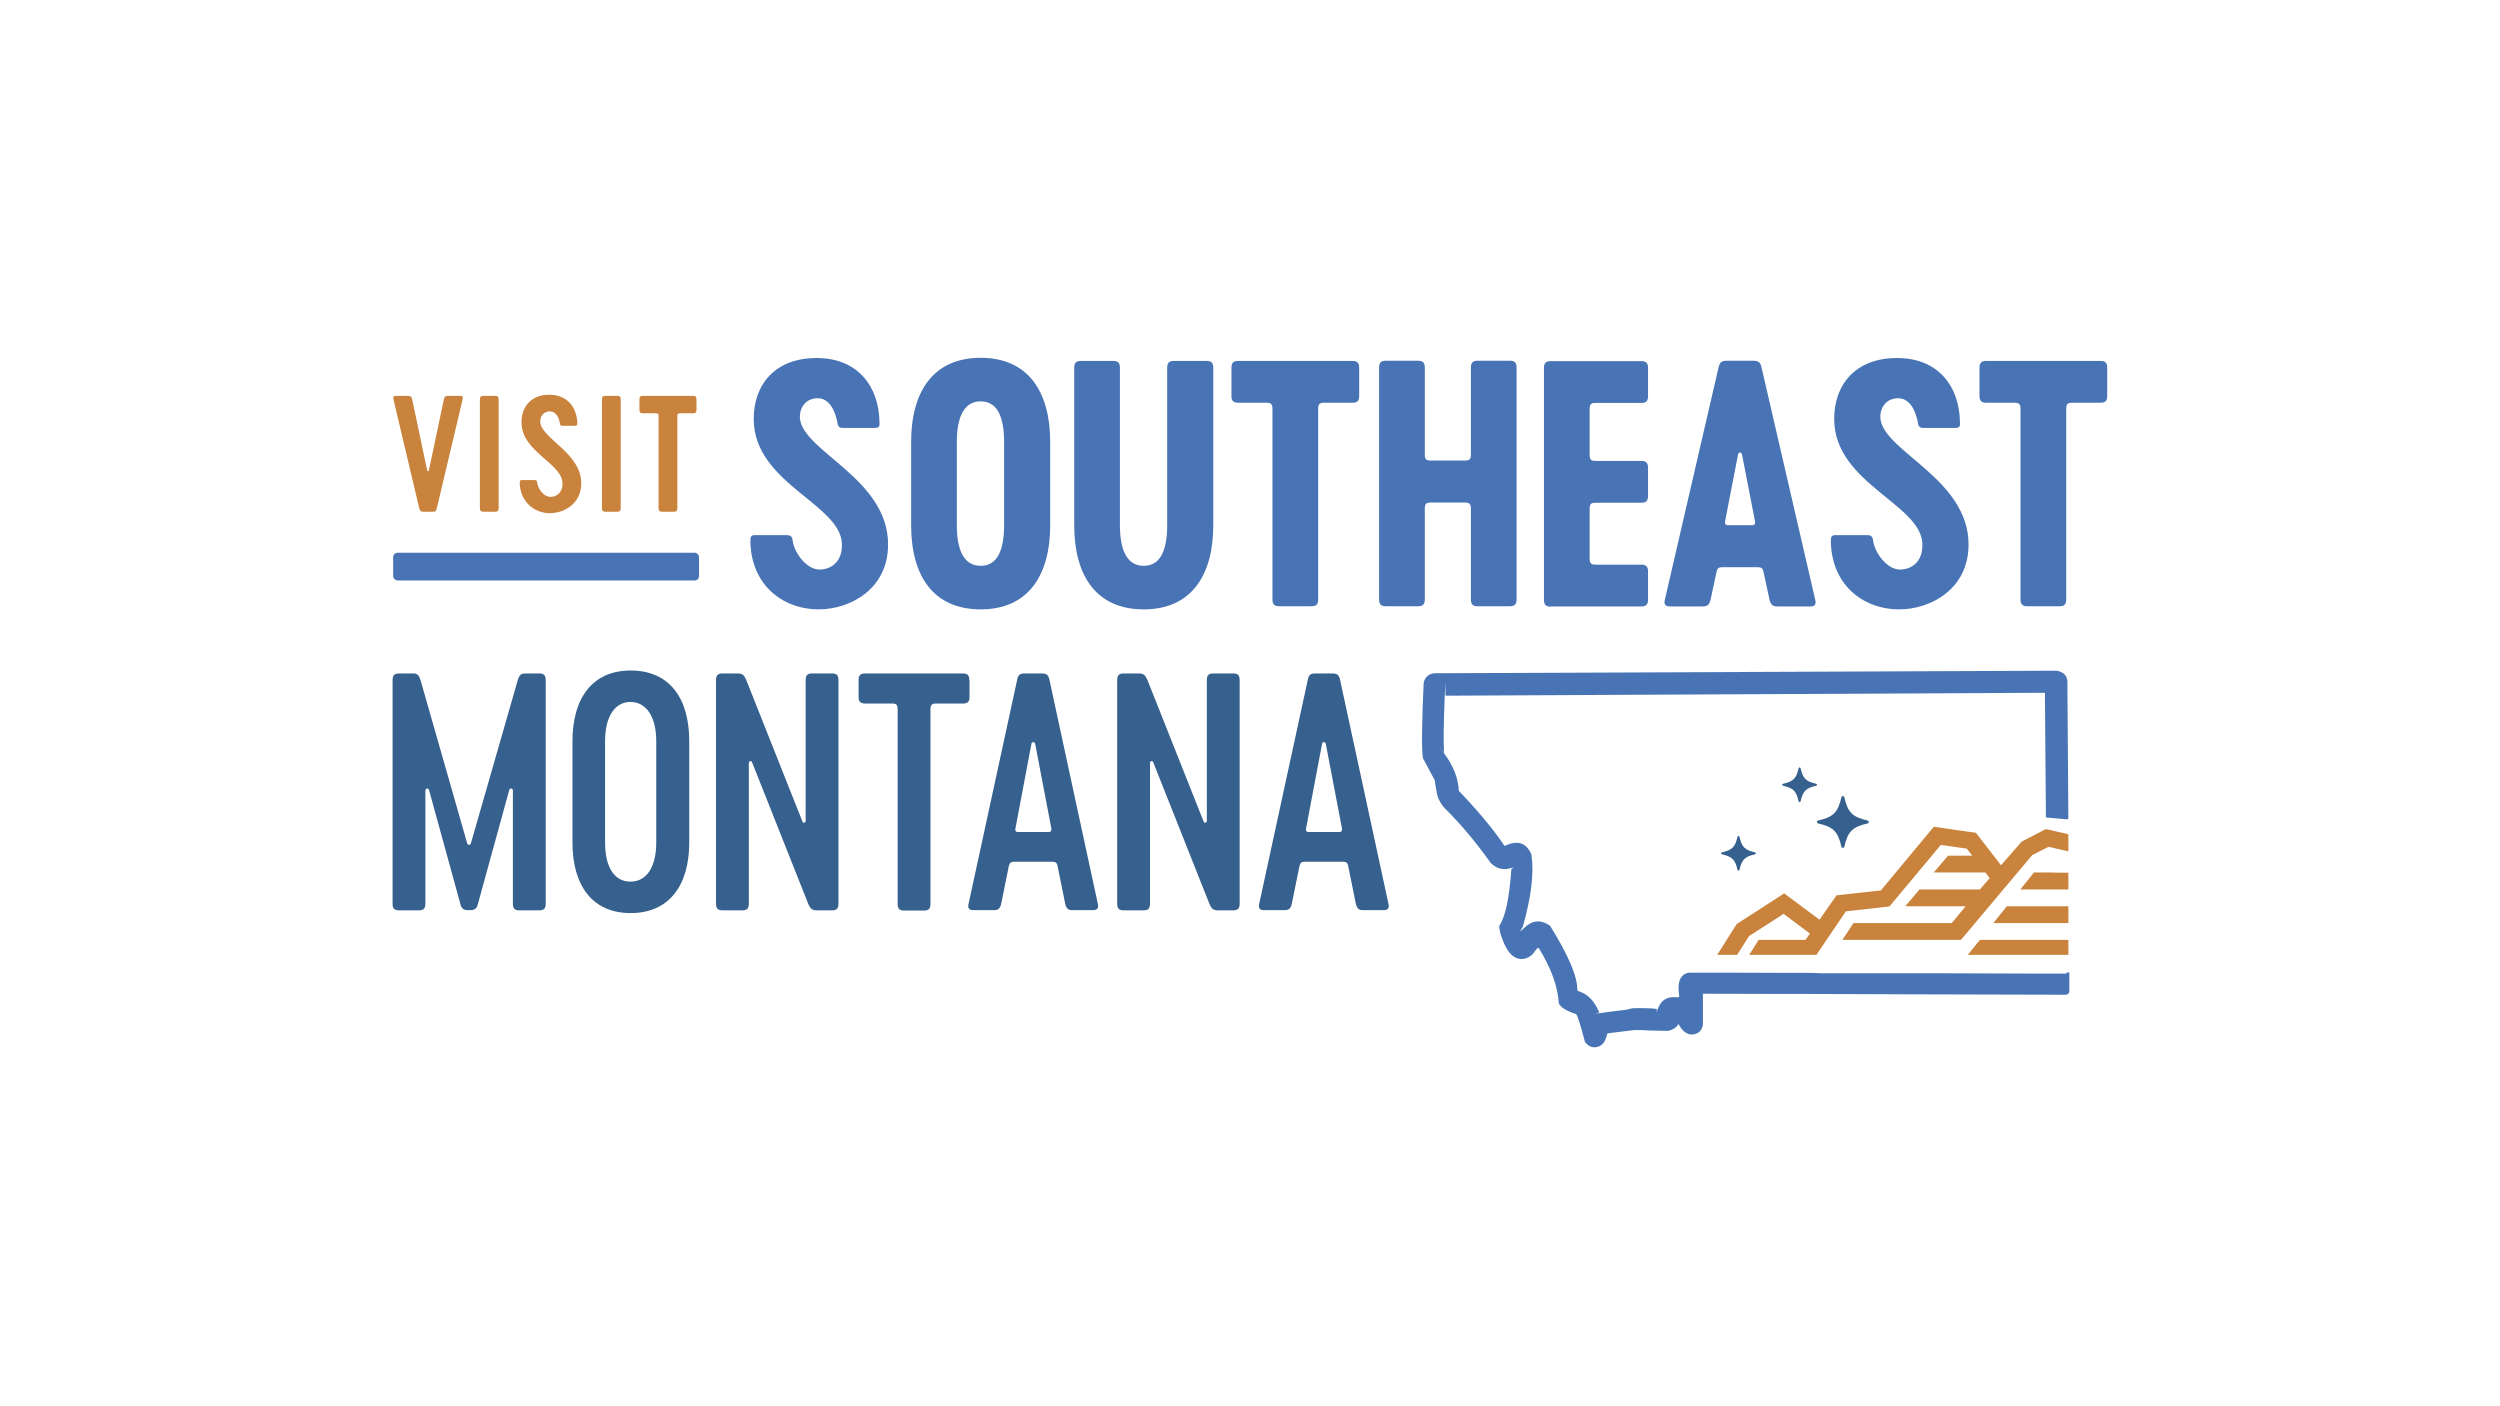 <?xml version="1.0" encoding="UTF-8"?>
<svg id="Layer_1" xmlns="http://www.w3.org/2000/svg" version="1.1" viewBox="0 0 1280 720">
  <!-- Generator: Adobe Illustrator 29.6.1, SVG Export Plug-In . SVG Version: 2.1.1 Build 9)  -->
  <defs>
    <style>
      .st0 {
        fill: #4874b5;
      }

      .st1 {
        fill: #c9833c;
      }

      .st2 {
        fill: #36608d;
      }
    </style>
  </defs>
  <path class="st0" d="M419.2,312c15.8,0,35.5-10.2,35.5-33.2,0-33.5-42.8-47.3-45.1-64.2-.6-5.7,2.9-10.7,9.1-10.7s9.1,7,10.1,12.7c.2,1.8,1,2.5,2.8,2.5h16.6c2,0,2.3-1.3,2.1-3-.3-18.3-11.1-32.8-32.2-32.8s-32.2,13.4-32.2,31.2c0,34,47.3,44.1,45.1,65.9-.3,6.7-4.9,11.2-11.5,11.2s-13-8.7-13.7-15.1c-.2-1.8-1.1-2.5-2.9-2.5h-16.6c-2,0-2.1,1.3-2.1,3,.2,21.5,15.5,35,35.2,35Z"/>
  <path class="st0" d="M502.1,312c24.1,0,35.6-17.1,35.6-43.1v-42.6c0-26-11.5-43.1-35.6-43.1s-35.6,17.1-35.6,43.1v42.6c0,26,11.4,43.1,35.6,43.1ZM489.9,226.3c0-11.7,3.1-20.8,12.2-20.8s12,9,12,20.8v42.6c0,11.7-2.9,20.8-12,20.8s-12.2-9-12.2-20.8v-42.6Z"/>
  <path class="st0" d="M585.6,312c24.1,0,35.6-17.1,35.6-43.1v-80.6c0-2.5-1-3.5-3.4-3.5h-16.8c-2.4,0-3.4,1-3.4,3.5v80.6c0,11.7-2.9,20.8-12,20.8s-12.2-9-12.2-20.8v-80.6c0-2.5-1-3.5-3.4-3.5h-16.6c-2.4,0-3.4,1-3.4,3.5v80.6c0,26,11.4,43.1,35.6,43.1Z"/>
  <path class="st0" d="M633.9,206.2h14.5c2.4,0,3.1.7,3.1,3.2v97.5c0,2.5,1,3.5,3.4,3.5h16.6c2.4,0,3.4-1,3.4-3.5v-97.5c0-2.5.7-3.2,3.1-3.2h14.5c2.4,0,3.4-1,3.4-3.5v-14.4c0-2.5-1-3.5-3.4-3.5h-58.6c-2.4,0-3.4,1-3.4,3.5v14.4c0,2.5,1,3.5,3.4,3.5Z"/>
  <path class="st0" d="M753.1,260.5v46.4c0,2.5,1,3.5,3.4,3.5h16.6c2.4,0,3.4-1,3.4-3.5v-118.7c0-2.5-1-3.5-3.4-3.5h-16.6c-2.4,0-3.4,1-3.4,3.5v44.4c0,2.5-.6,3.2-3.1,3.2h-17.4c-2.4,0-3.1-.7-3.1-3.2v-44.4c0-2.5-1-3.5-3.4-3.5h-16.6c-2.4,0-3.4,1-3.4,3.5v118.7c0,2.5,1,3.5,3.4,3.5h16.6c2.4,0,3.4-1,3.4-3.5v-46.4c0-2.5.6-3.2,3.1-3.2h17.4c2.4,0,3.1.7,3.1,3.2Z"/>
  <path class="st0" d="M793.9,310.5h46.5c2.4,0,3.4-1,3.4-3.5v-14.4c0-2.5-1-3.5-3.4-3.5h-23.4c-2.4,0-3.1-.7-3.1-3.2v-25.3c0-2.5.6-3.2,3.1-3.2h23.4c2.4,0,3.4-1,3.4-3.5v-14.4c0-2.5-1-3.5-3.4-3.5h-23.4c-2.4,0-3.1-.7-3.1-3.2v-23.3c0-2.5.6-3.2,3.1-3.2h23.4c2.4,0,3.4-1,3.4-3.5v-14.4c0-2.5-1-3.5-3.4-3.5h-46.5c-2.4,0-3.4,1-3.4,3.5v118.7c0,2.5,1,3.5,3.4,3.5Z"/>
  <path class="st0" d="M854.8,310.5h17.1c2.1,0,3.2-.7,3.9-3.4l3.1-14.4c.5-2,1.1-2.3,3.3-2.3h17.4c2.1,0,2.8.3,3.3,2.3l3.1,14.4c.7,2.7,1.8,3.4,3.9,3.4h17.1c1.8,0,3.1-.8,2.4-3.4l-27.5-119c-.6-2.8-1.8-3.4-4.4-3.4h-13.2c-2.6,0-3.7.5-4.4,3.4l-27.5,119c-.7,2.5.7,3.4,2.4,3.4ZM883.2,267.1l6.7-34.5c.2-1.2,1.6-1.2,2,0l6.7,34.5c.2,1.2-.5,1.8-1.3,1.8h-12.7c-1,0-1.6-.7-1.3-1.8Z"/>
  <path class="st0" d="M972.4,312c15.8,0,35.5-10.2,35.5-33.2,0-33.5-42.8-47.3-45.1-64.2-.6-5.7,2.9-10.7,9.1-10.7s9.1,7,10.1,12.7c.2,1.8,1,2.5,2.8,2.5h16.6c2,0,2.3-1.3,2.1-3-.3-18.3-11.1-32.8-32.2-32.8s-32.2,13.4-32.2,31.2c0,34,47.3,44.1,45.1,65.9-.3,6.7-4.9,11.2-11.5,11.2s-13-8.7-13.7-15.1c-.2-1.8-1.1-2.5-2.9-2.5h-16.6c-2,0-2.1,1.3-2.1,3,.2,21.5,15.5,35,35.2,35Z"/>
  <path class="st0" d="M1075.5,184.8h-58.6c-2.4,0-3.4,1-3.4,3.5v14.4c0,2.5,1,3.5,3.4,3.5h14.5c2.4,0,3.1.7,3.1,3.2v97.5c0,2.5,1,3.5,3.4,3.5h16.6c2.4,0,3.4-1,3.4-3.5v-97.5c0-2.5.7-3.2,3.1-3.2h14.5c2.4,0,3.4-1,3.4-3.5v-14.4c0-2.5-1-3.5-3.4-3.5Z"/>
  <path class="st2" d="M276.1,344.8h-7.4c-2.4,0-3,1.6-3.6,3.4l-24,83.6c-.3,1-1.6,1-1.9,0l-23.9-83.6c-.6-1.8-1.2-3.4-3.6-3.4h-7.4c-2.4,0-3.3,1-3.3,3.4v114.5c0,2.4.9,3.4,3.3,3.4h10.2c2.4,0,3.3-1,3.3-3.4v-57.9c0-1.3,1.6-1.5,1.9-.2l16,58.2c.6,2.4,1.6,3.2,4.1,3.2h.8c2.5,0,3.5-.8,4.1-3.2l16-58.2c.3-1.3,1.9-1.1,1.9.2v57.9c0,2.4.9,3.4,3.3,3.4h10.2c2.4,0,3.3-1,3.3-3.4v-114.5c0-2.4-.9-3.4-3.3-3.4Z"/>
  <path class="st2" d="M322.9,343.3c-19.3,0-29.8,13.8-29.8,36.2v51.8c0,22.5,10.5,36.2,29.8,36.2s30-13.7,30-36.2v-51.8c0-22.5-10.5-36.2-30-36.2ZM336,431.3c0,12.6-4.9,20.1-13.2,20.1s-13-7.4-13-20.1v-51.8c0-12.5,4.9-20.1,13-20.1s13.2,7.6,13.2,20.1v51.8Z"/>
  <path class="st2" d="M426,344.8h-10.2c-2.4,0-3.3,1-3.3,3.4v72c0,1.1-1.3,1.5-1.7.3l-28.7-72.3c-1.1-2.6-2-3.4-4.5-3.4h-7.7c-2.4,0-3.3,1-3.3,3.4v114.5c0,2.4.9,3.4,3.3,3.4h10.2c2.4,0,3.3-1,3.3-3.4v-72c0-1.1,1.3-1.5,1.7-.3l28.7,72.3c1.1,2.6,2,3.4,4.5,3.4h7.7c2.4,0,3.3-1,3.3-3.4v-114.5c0-2.4-.9-3.4-3.3-3.4Z"/>
  <path class="st2" d="M496.3,348.2c0-2.4-.9-3.4-3.3-3.4h-50.1c-2.4,0-3.3,1-3.3,3.4v8.6c0,2.4.9,3.4,3.3,3.4h13.7c2.4,0,3,.6,3,3.1v99.5c0,2.4.9,3.4,3.3,3.4h10.2c2.4,0,3.3-1,3.3-3.4v-99.5c0-2.4.6-3.1,3-3.1h13.7c2.4,0,3.3-1,3.3-3.4v-8.6Z"/>
  <path class="st2" d="M537.3,348c-.6-2.7-1.7-3.2-4.2-3.2h-8.2c-2.5,0-3.6.5-4.1,3.2l-24.9,114.8c-.6,2.4.6,3.2,2.4,3.2h10.7c2,0,3-.8,3.6-3.2l3.9-19.3c.5-1.9,1.1-2.3,3.1-2.3h18.8c2,0,2.7.3,3.1,2.3l3.9,19.3c.6,2.4,1.6,3.2,3.6,3.2h10.7c1.7,0,3-.8,2.4-3.2l-24.8-114.8ZM537,426h-15.8c-.9,0-1.6-.5-1.3-1.8l8.2-43.4c.1-1.1,1.7-1.1,1.9,0l8.3,43.4c.2,1.3-.5,1.8-1.2,1.8Z"/>
  <path class="st2" d="M631.4,344.8h-10.2c-2.4,0-3.3,1-3.3,3.4v72c0,1.1-1.3,1.5-1.7.3l-28.7-72.3c-1.1-2.6-2-3.4-4.5-3.4h-7.7c-2.4,0-3.3,1-3.3,3.4v114.5c0,2.4.9,3.4,3.3,3.4h10.2c2.4,0,3.3-1,3.3-3.4v-72c0-1.1,1.3-1.5,1.7-.3l28.7,72.3c1.1,2.6,2,3.4,4.5,3.4h7.7c2.4,0,3.3-1,3.3-3.4v-114.5c0-2.4-.9-3.4-3.3-3.4Z"/>
  <path class="st2" d="M686.1,348c-.6-2.7-1.7-3.2-4.2-3.2h-8.2c-2.5,0-3.6.5-4.1,3.2l-24.9,114.8c-.6,2.4.6,3.2,2.4,3.2h10.7c2,0,3-.8,3.6-3.2l3.9-19.3c.5-1.9,1.1-2.3,3.1-2.3h18.8c2,0,2.7.3,3.1,2.3l3.9,19.3c.6,2.4,1.6,3.2,3.6,3.2h10.7c1.7,0,3-.8,2.4-3.2l-24.8-114.8ZM685.8,426h-15.8c-.9,0-1.6-.5-1.3-1.8l8.2-43.4c.1-1.1,1.7-1.1,1.9,0l8.3,43.4c.2,1.3-.5,1.8-1.2,1.8Z"/>
  <path class="st1" d="M214.7,260.4c.3,1.3.8,1.6,2,1.6h4.9c1.2,0,1.7-.2,2-1.6l13.3-56.1c.3-1.2-.2-1.6-1.1-1.6h-6.7c-1,0-1.5.4-1.8,1.6l-7.7,36.5c0,.6-.8.6-.9,0l-7.7-36.5c-.2-1.2-.8-1.6-1.8-1.6h-6.7c-.8,0-1.4.4-1.1,1.6l13.3,56.1Z"/>
  <path class="st1" d="M247.3,262h6.4c1.1,0,1.6-.5,1.6-1.7v-55.9c0-1.2-.5-1.7-1.6-1.7h-6.4c-1.1,0-1.6.5-1.6,1.7v55.9c0,1.2.5,1.7,1.6,1.7Z"/>
  <path class="st1" d="M281.8,262.7c7.4,0,15.8-5.1,15.8-15.2,0-15.6-20.1-22.7-21-31.3-.2-3,1.8-5.6,4.9-5.6s4.7,3.2,5.2,6.2c0,.9.5,1.2,1.4,1.2h6.5c.9,0,1-.7,1-1.4-.3-8.1-5.2-14.5-14.4-14.5s-14.2,6.1-14.2,14.1c0,15.6,21.8,21.2,21,32-.2,3.6-2.6,6.2-6.1,6.2s-6.5-4.1-6.9-7.4c0-.9-.5-1.2-1.4-1.2h-6.5c-.9,0-1,.6-1,1.4.2,9.3,7,15.6,15.8,15.6Z"/>
  <path class="st1" d="M309.8,262h6.4c1.1,0,1.6-.5,1.6-1.7v-55.9c0-1.2-.5-1.7-1.6-1.7h-6.4c-1.1,0-1.6.5-1.6,1.7v55.9c0,1.2.5,1.7,1.6,1.7Z"/>
  <path class="st1" d="M329,211.6h6.7c1.1,0,1.5.3,1.5,1.5v47.2c0,1.2.5,1.7,1.6,1.7h6.4c1.1,0,1.6-.5,1.6-1.7v-47.2c0-1.2.3-1.5,1.5-1.5h6.7c1.1,0,1.6-.5,1.6-1.7v-5.5c0-1.2-.5-1.7-1.6-1.7h-26c-1.1,0-1.6.5-1.6,1.7v5.5c0,1.2.5,1.7,1.6,1.7Z"/>
  <rect class="st0" x="201.3" y="283" width="156.6" height="14.2" rx="2.2" ry="2.2"/>
  <g>
    <polygon class="st1" points="963 455.9 940.3 458.4 931.6 470.9 913.5 457.4 889.2 473.1 879.2 488.9 889.4 488.9 895.5 479.3 913.2 467.9 926.7 478 924.4 481.2 900.4 481.2 895.6 488.9 930 488.9 945.1 466.6 967.4 464.1 993.7 432.6 1007 434.5 1009.8 438.1 997.4 438.1 990.1 446.7 1016.5 446.7 1018.7 449.6 1013.7 455.4 982.8 455.4 975.5 464 1006.4 464 999.3 472.6 949 472.6 943.3 481.2 1004 481.2 1006.3 478.5 1040.5 437.8 1046 435 1048.8 433.6 1050 433.8 1053.3 434.6 1057.3 435.5 1059 435.9 1059 427.1 1057.3 426.7 1053.2 425.8 1049.9 425 1047.5 424.5 1045.9 425.3 1035.1 430.9 1024.5 443 1011.7 426.4 990.1 423.3 963 455.9"/>
    <polygon class="st1" points="1007.5 488.9 1046.4 488.9 1050.4 488.9 1053.7 488.9 1057.7 488.9 1059 488.9 1059 481.3 1057.7 481.2 1053.6 481.2 1050.3 481.2 1046.3 481.2 1013.7 481.2 1007.5 488.9"/>
    <polygon class="st1" points="1020.6 472.6 1046.3 472.6 1050.3 472.6 1053.6 472.6 1057.6 472.6 1059 472.6 1059 464 1057.5 464 1053.5 464 1050.2 464 1046.2 464 1027.5 464 1020.6 472.6"/>
    <polygon class="st1" points="1034.4 455.4 1046.1 455.4 1050.1 455.4 1053.5 455.4 1057.5 455.4 1059 455.4 1059 446.8 1057.4 446.8 1053.4 446.8 1050.1 446.7 1046.1 446.7 1041.4 446.7 1034.4 455.4"/>
  </g>
  <path class="st0" d="M1057.8,498.5h-4s-3.3,0-3.3,0h-4s-55.8-.2-55.8-.2h-58.1c0-.1-8.5-.2-8.5-.2h-11s-29.1-.1-29.1-.1h-10.2s-9.1,0-9.1,0c-.8.1-1.5.4-2.1.7-2.1,1.2-3.1,3.5-3.2,7,0,1.3.1,2.8.4,4.4l-.6.6c-5.2-.8-8.6,1.1-10.3,5.6s-.3.4-.6.3c-1.8-.4-7.2-.5-11.7-.4-1.3,0-3.5.7-3.9.8s0,0-.1,0c-3.8.4-8.2,1-13.3,1.7s-.5-.1-.5-.3c-2.4-6-6-9.6-10.8-11-.2,0-.4-.3-.4-.5.1-6.8-4.5-17.7-13.9-32.8,0,0,0-.1-.2-.2-4.6-3.2-9-2.8-13,1.1s-1,0-.8-.5c4.3-15.3,5.8-27.6,4.4-36.8,0,0,0-.1,0-.2-2.6-6-7.1-7.5-13.4-4.5-.2.1-.5,0-.6-.2-5.4-8.1-13.1-17.3-23.1-27.8,0,0-.1-.2-.1-.3-.3-6.3-2.8-12.6-7.5-19s0-.2,0-.2c-.4-4.3-.3-13.9.3-28.8s.2-.5.5-.5l306.4-1.5h.4s.5,63.4.5,63.4c0,.3.2.5.5.5l3.6.3,3.3.3,3.5.3c.3,0,.6-.2.6-.5l-.5-70.2c-.2-3-2.1-4.8-5.5-5.4h-.1s-318.1,1.3-318.1,1.3c-1.2,0-2.5.3-3.8,1.3-1.2,1-1.9,2.3-2.1,3.9-.9,20.4-1.1,33.1-.4,38s0,.1,0,.2l6.1,11.4c0,0,0,.1,0,.2.8,5.6,1.5,8.8,2.1,9.6.7,1.5,1.6,3,2.8,4.3,8.3,8.2,16.2,17.6,23.8,28.3,0,0,0,0,0,0,2.9,2.8,6.2,3.7,9.8,2.7s.7.2.7.5c-1,14.6-3,24.2-6.1,28.8s0,.1,0,.2c-.2,2,.7,5,2.5,9.2,2.2,4.9,5,7.4,8.2,7.7,1.9.2,3.8-.4,5.7-1.9s.3-.5,0-.8l-2.1-2.3,2.1,2.2c.2.2.6.2.8,0l2.2-2.7c.2-.3.7-.2.8,0,6.2,10,9.6,19.4,10.2,27.9s0,.1,0,.2c.8,2.1,3.7,3.9,8.8,5.6.6.2,2.1,4.8,4.5,13.9,0,0,0,.1,0,.2,1.4,2,3.1,3,5.2,2.9,1.2,0,2.5-.5,3.6-1.4,1.2-1,2.1-2.8,2.7-5.5-.2-.1.3-.2,1.4-.4l12.5-1.5s0,0,0,0h3.9c0,0,3.2.2,3.2.2l9.9.2c.5,0,.9-.2,1.4-.3,1.6-.5,2.8-1.3,3.7-2.5s.7-.3.9,0c.9,1.6,1.9,2.7,3,3.5.5.3.9.6,1.4.8,1.5.6,3,.5,4.8-.3,1.5-.7,2.4-2.1,2.9-4.1h0s0-7.7,0-7.7v-8.3s0-.1,0-.1h5.3s32.7.1,32.7.1h6.8s8.8,0,8.8,0l56.3.2,72.1.2h3.8c1,0,1.8-.8,1.8-1.8v-9.6h-1.3Z"/>
  <g>
    <path class="st2" d="M956.2,420.1c-7.8-1.8-10.1-4.1-11.9-11.9-.2-.8-1.3-.8-1.5,0-1.8,7.8-4.1,10.1-11.9,11.9-.8.2-.8,1.3,0,1.5,7.8,1.8,10.1,4.1,11.9,11.9.2.8,1.3.8,1.5,0,1.8-7.8,4.1-10.1,11.9-11.9.8-.2.8-1.3,0-1.5Z"/>
    <path class="st2" d="M929.9,401.3c-5.3-1.2-6.8-2.7-8-8-.1-.5-.9-.5-1,0-1.2,5.3-2.7,6.8-8,8-.5.1-.5.9,0,1,5.3,1.2,6.8,2.7,8,8,.1.5.9.5,1,0,1.2-5.3,2.7-6.8,8-8,.5-.1.5-.9,0-1Z"/>
    <path class="st2" d="M898.6,436.4c-5.3-1.2-6.8-2.7-8-8-.1-.5-.9-.5-1,0-1.2,5.3-2.7,6.8-8,8-.5.1-.5.9,0,1,5.3,1.2,6.8,2.7,8,8,.1.5.9.5,1,0,1.2-5.3,2.7-6.8,8-8,.5-.1.5-.9,0-1Z"/>
  </g>
</svg>